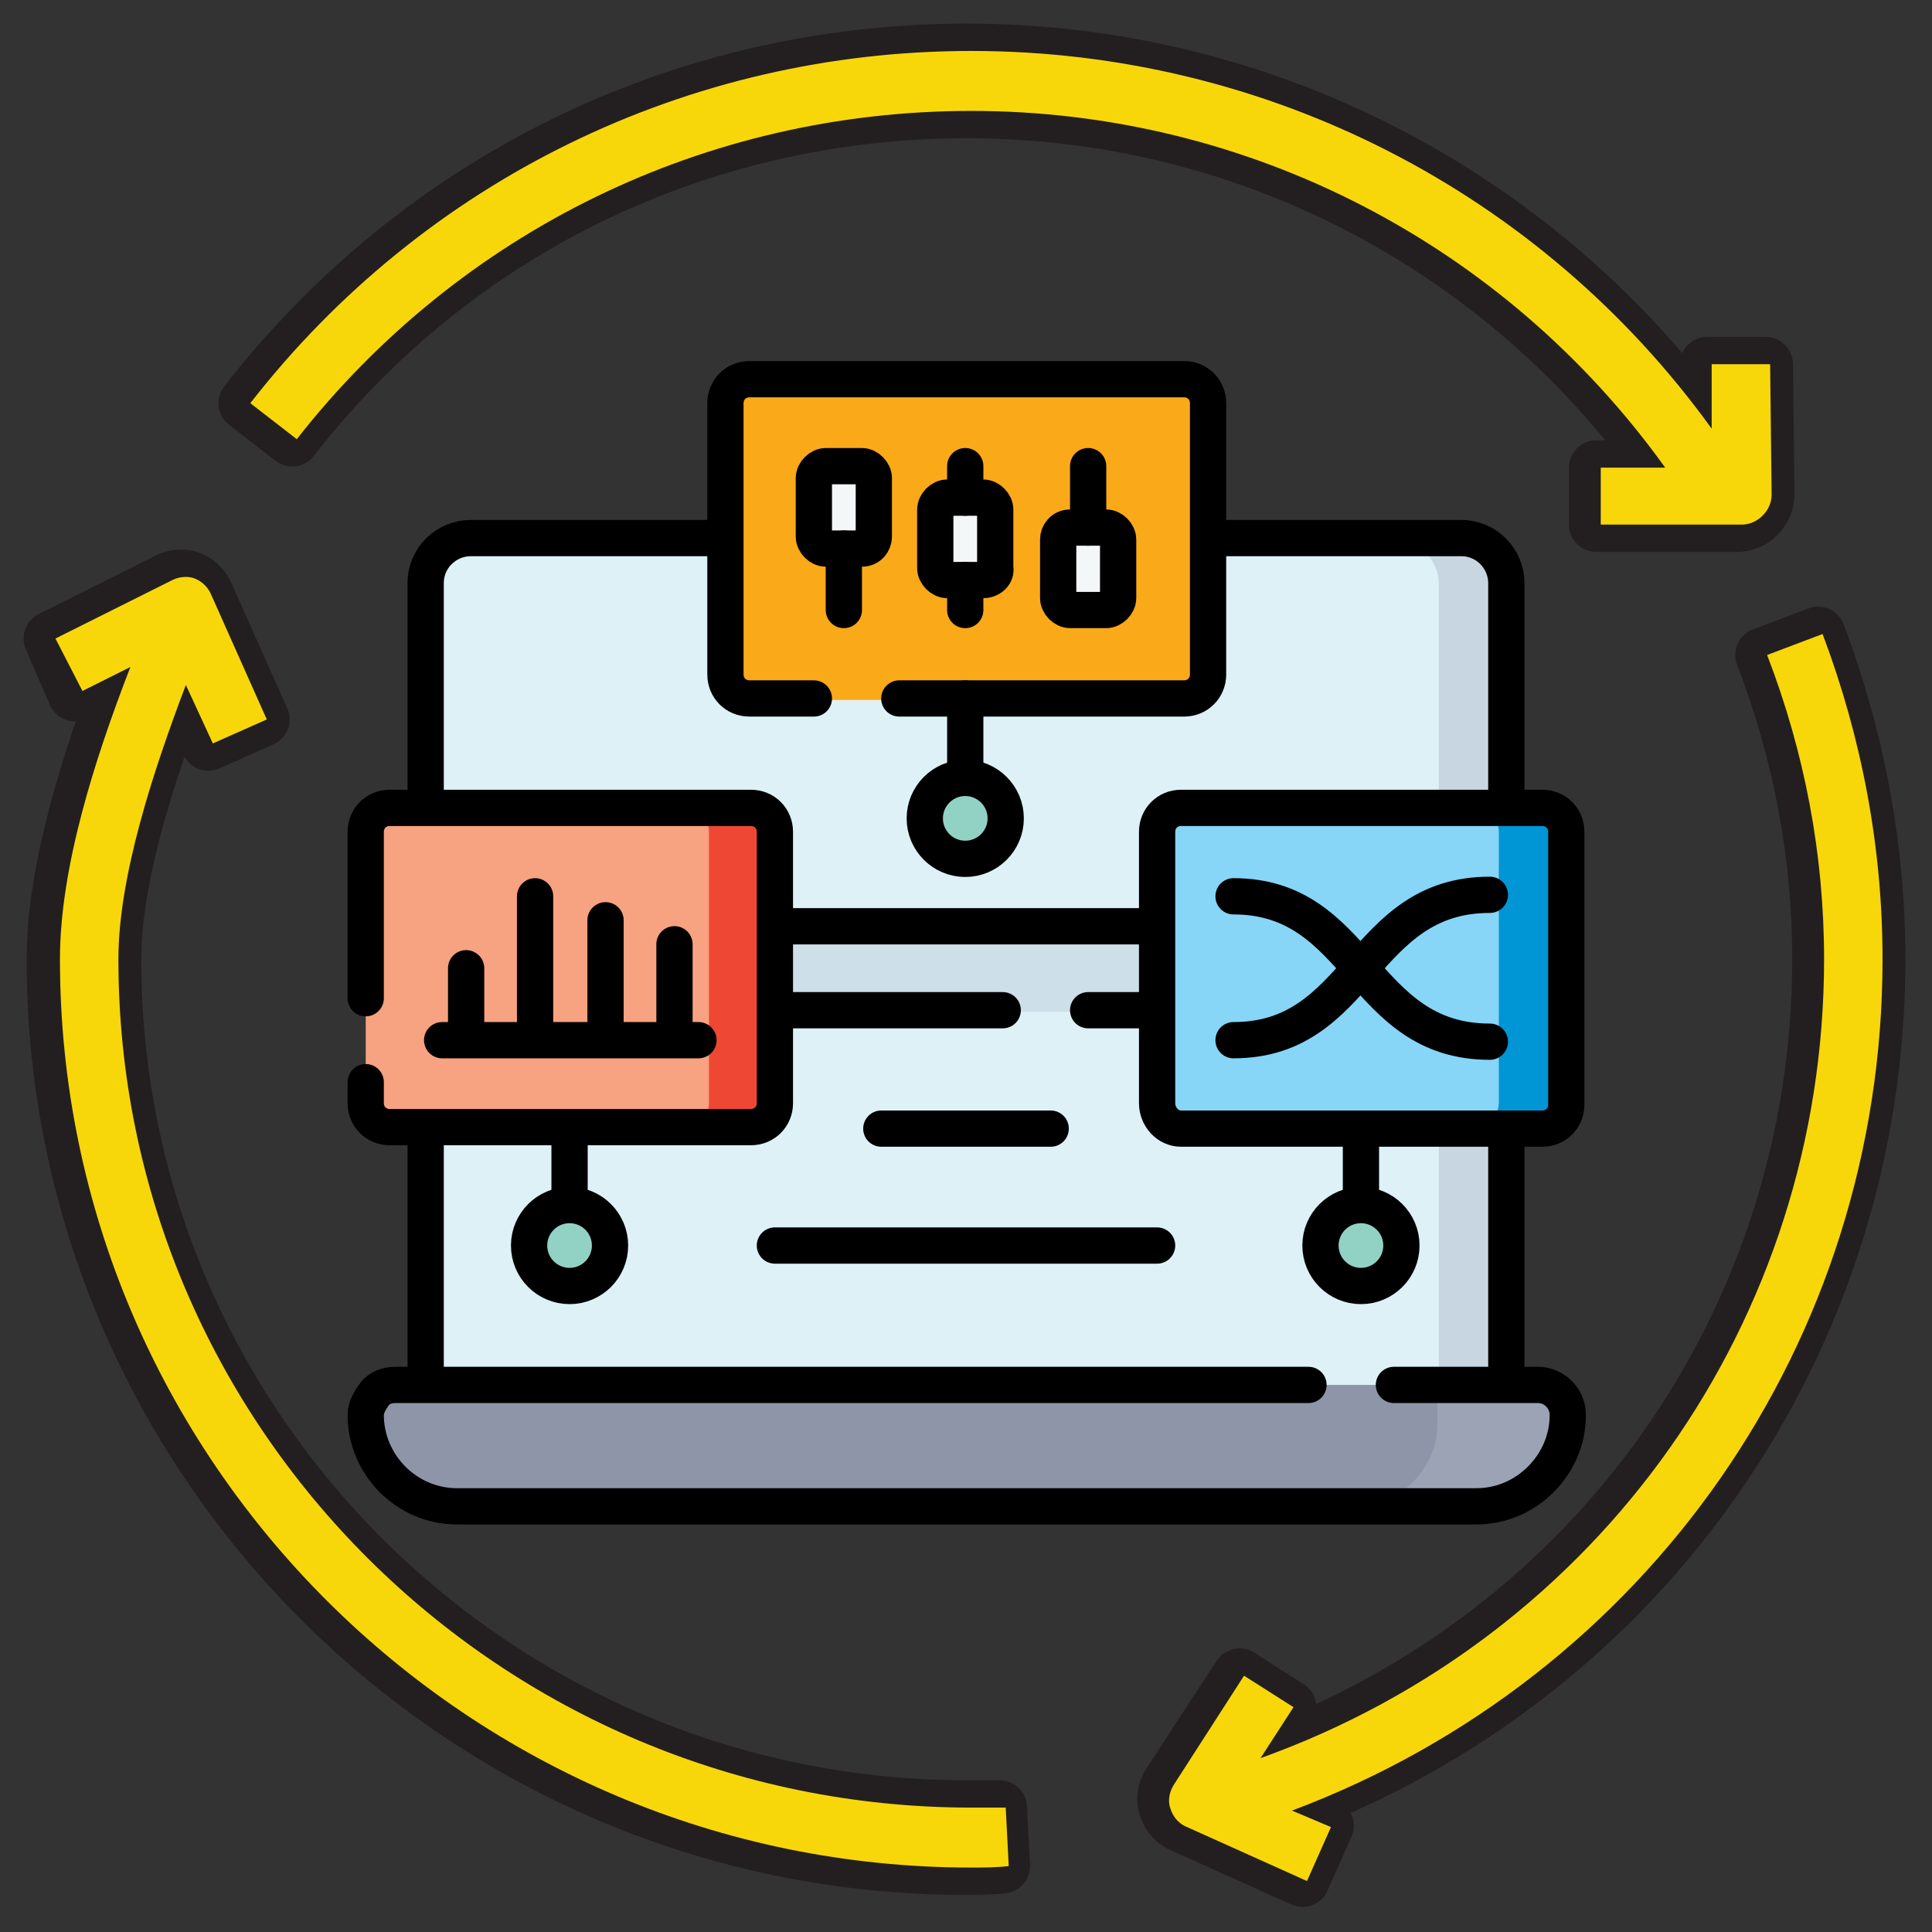 <svg xmlns="http://www.w3.org/2000/svg" xmlns:xlink="http://www.w3.org/1999/xlink" x="0px" y="0px" viewBox="0 0 128.9 128.9" style="enable-background:new 0 0 128.9 128.9;" xml:space="preserve"><rect x="0" y="0" width="128.9" height="128.9" fill="#333333" stroke="none"/><style type="text/css">	.st0{fill:#DDF1F7;stroke:#231F20;stroke-width:1.542;stroke-miterlimit:10;}	.st1{opacity:0.44;fill:#AEB3C7;}	.st2{fill:#CDDFE9;}	.st3{fill:#F7A280;}	.st4{fill:#EE4835;}	.st5{fill:#8F95A8;}	.st6{fill:#87D5F7;}	.st7{fill:#0095D4;}	.st8{fill:#FAA919;}	.st9{fill:#92D2C5;}	.st10{fill:#F4F7F7;}	.st11{fill:none;stroke:#000000;stroke-width:2.419;stroke-linecap:round;stroke-linejoin:round;stroke-miterlimit:10;}	.st12{fill:#FFFFFF;stroke:#231F20;stroke-width:3.649;stroke-linecap:round;stroke-linejoin:round;stroke-miterlimit:10;}	.st13{fill:#F8D70A;}</style><g id="Layer_1"></g><g id="Capa_1">	<g>		<g>			<path class="st0" d="M28.4,94.6l0-55.8c0-1.7,1.4-3,3-3l66,0c1.7,0,3,1.4,3,3l0,55.8L28.4,94.6z"></path>			<path class="st1" d="M100.5,38.9l0,55.8l-4.5,0l0-55.7c0-1.7-1.4-3-3-3l-61.6,0c0,0,0.1,0,0.1,0l66,0     C99.1,35.9,100.5,37.2,100.5,38.9z"></path>			<rect x="49.2" y="61.8" class="st2" width="30.5" height="5.7"></rect>			<g>				<path class="st3" d="M49.7,74.8l-2.9,0.5H26c-0.9,0-1.6-0.7-1.6-1.6V55.5c0-0.9,0.7-1.6,1.6-1.6h20.9l2.9,0.4      c0.9,0,1.6,0.7,1.6,1.6l0,17.2C51.3,74.1,50.6,74.8,49.7,74.8z"></path>				<path class="st4" d="M51.7,55.5v18.1c0,0.9-0.8,1.6-1.8,1.6h-4.4c1,0,1.8-0.7,1.8-1.6V55.5c0-0.9-0.8-1.6-1.8-1.6h4.4      C50.9,53.9,51.7,54.7,51.7,55.5z"></path>			</g>			<path class="st5" d="M97.9,99.6c1.7,0,3.2-0.7,4.3-1.8c1.1-1.1,1.6-1.5,1.6-3.2c0-1.1-0.9-2-2-2l-5.8-0.2H26.4     c-0.6,0-1.1,0.2-1.4,0.6s-0.6,0.9-0.6,1.4c0,3.3,2.7,6.1,6.1,6.1h61.3L97.9,99.6z"></path>			<path class="st1" d="M104.5,94.4c0,1.7-0.7,3.2-1.8,4.3c-1.1,1.1-2.6,1.8-4.3,1.8h-8c3,0,5.5-2.5,5.5-5.5v-2.6h6.5     C103.6,92.4,104.5,93.3,104.5,94.4z"></path>			<g>				<path class="st6" d="M102.5,74.8l-2.9,0.5H78.8c-0.9,0-1.6-0.7-1.6-1.6V55.5c0-0.9,0.7-1.6,1.6-1.6h20.9l2.9,0.4      c0.9,0,1.6,0.7,1.6,1.6l0,17.2C104.1,74.1,103.4,74.8,102.5,74.8z"></path>				<path class="st7" d="M104.5,55.5v18.1c0,0.9-0.8,1.6-1.9,1.6h-4.5c1,0,1.9-0.7,1.9-1.6V55.5c0-0.9-0.8-1.6-1.9-1.6h4.5      C103.7,53.9,104.5,54.7,104.5,55.5z"></path>			</g>			<g>				<path class="st8" d="M78.6,46.2l-2.9,0.5H50c-0.9,0-1.6-0.7-1.6-1.6V26.9c0-0.9,0.7-1.6,1.6-1.6h25.7l2.9,0.4      c0.9,0,1.6,0.7,1.6,1.6l0,17.2C80.2,45.4,79.4,46.2,78.6,46.2z"></path>				<path class="st8" d="M80.5,26.9V45c0,0.9-0.9,1.6-2,1.6h-4.9c1.1,0,2-0.7,2-1.6V26.9c0-0.9-0.9-1.6-2-1.6h4.9      C79.6,25.3,80.5,26,80.5,26.9z"></path>			</g>			<circle class="st9" cx="38" cy="83.1" r="2.7"></circle>			<circle class="st9" cx="90.8" cy="83.1" r="2.7"></circle>			<circle class="st9" cx="64.4" cy="54.6" r="2.7"></circle>			<path class="st10" d="M57.5,36.4h-2.4c-0.4,0-0.8-0.4-0.8-0.8v-3.9c0-0.4,0.4-0.8,0.8-0.8h2.4c0.4,0,0.8,0.4,0.8,0.8v3.9     C58.3,36,58,36.4,57.5,36.4z"></path>			<path class="st10" d="M65.6,38.7h-2.4c-0.4,0-0.8-0.4-0.8-0.8V34c0-0.4,0.4-0.8,0.8-0.8h2.4c0.4,0,0.8,0.4,0.8,0.8v3.9     C66.5,38.3,66.1,38.7,65.6,38.7z"></path>			<path class="st10" d="M71.4,35.4h2.4c0.4,0,0.8,0.4,0.8,0.8v3.9c0,0.4-0.4,0.8-0.8,0.8h-2.4c-0.4,0-0.8-0.4-0.8-0.8v-3.9     C70.6,35.8,70.9,35.4,71.4,35.4z"></path>		</g>		<g>			<line class="st11" x1="66.9" y1="67.4" x2="51.9" y2="67.4"></line>			<line class="st11" x1="77" y1="67.4" x2="72.6" y2="67.4"></line>			<line class="st11" x1="51.9" y1="61.8" x2="77" y2="61.8"></line>			<g>				<g>					<line class="st11" x1="100.5" y1="75.3" x2="100.5" y2="92.2"></line>					<path class="st11" d="M80.7,35.9l16.8,0c1.7,0,3,1.4,3,3l0,14.6"></path>					<path class="st11" d="M28.4,53.5l0-14.6c0-1.7,1.4-3,3-3l16.7,0"></path>					<line class="st11" x1="28.4" y1="92.2" x2="28.4" y2="75.3"></line>					<path class="st11" d="M87.3,92.4H26.4c-0.6,0-1.1,0.2-1.4,0.6s-0.6,0.9-0.6,1.4c0,3.3,2.7,6.1,6.1,6.1h68       c1.7,0,3.2-0.7,4.3-1.8s1.8-2.6,1.8-4.3c0-1.1-0.9-2-2-2H93"></path>				</g>			</g>			<g>				<path class="st11" d="M24.4,66.6V55.5c0-0.9,0.7-1.6,1.6-1.6h24.1c0.9,0,1.6,0.7,1.6,1.6v18.1c0,0.9-0.7,1.6-1.6,1.6H26      c-0.9,0-1.6-0.7-1.6-1.6v-1.4"></path>				<line class="st11" x1="46.6" y1="69.4" x2="29.5" y2="69.4"></line>				<line class="st11" x1="31.1" y1="69.1" x2="31.1" y2="64.6"></line>				<line class="st11" x1="35.7" y1="69.1" x2="35.7" y2="59.8"></line>				<line class="st11" x1="40.4" y1="69.1" x2="40.4" y2="61.4"></line>				<line class="st11" x1="45" y1="69.1" x2="45" y2="63"></line>			</g>			<g>				<line class="st11" x1="38" y1="75.3" x2="38" y2="80.1"></line>				<circle class="st11" cx="38" cy="83.1" r="2.7"></circle>			</g>			<g>				<line class="st11" x1="90.8" y1="75.3" x2="90.8" y2="80.2"></line>				<circle class="st11" cx="90.8" cy="83.1" r="2.7"></circle>			</g>			<g>				<path class="st11" d="M78.8,75.3h24.1c0.9,0,1.6-0.7,1.6-1.6V55.5c0-0.9-0.7-1.6-1.6-1.6H78.8c-0.9,0-1.6,0.7-1.6,1.6v18.1      C77.2,74.5,77.9,75.3,78.8,75.3z"></path>				<path class="st11" d="M82.3,69.4c8.5,0,8.5-9.7,17.1-9.7"></path>				<path class="st11" d="M82.3,59.8c8.5,0,8.5,9.7,17.1,9.7"></path>			</g>			<circle class="st11" cx="64.4" cy="54.6" r="2.7"></circle>			<line class="st11" x1="64.4" y1="51.8" x2="64.4" y2="46.6"></line>			<line class="st11" x1="77.2" y1="83.1" x2="51.7" y2="83.1"></line>			<g>				<path class="st11" d="M54.3,46.6H50c-0.9,0-1.6-0.7-1.6-1.6V26.9c0-0.9,0.7-1.6,1.6-1.6h29c0.9,0,1.6,0.7,1.6,1.6V45      c0,0.9-0.7,1.6-1.6,1.6h-19"></path>				<path class="st11" d="M57.5,36.6h-2.4c-0.4,0-0.8-0.4-0.8-0.8v-3.9c0-0.4,0.4-0.8,0.8-0.8h2.4c0.4,0,0.8,0.4,0.8,0.8v3.9      C58.3,36.2,58,36.6,57.5,36.6z"></path>				<path class="st11" d="M65.6,38.7h-2.4c-0.4,0-0.8-0.4-0.8-0.8V34c0-0.4,0.4-0.8,0.8-0.8h2.4c0.4,0,0.8,0.4,0.8,0.8v3.9      C66.5,38.3,66.1,38.7,65.6,38.7z"></path>				<path class="st11" d="M71.4,35.2h2.4c0.4,0,0.8,0.4,0.8,0.8v3.9c0,0.4-0.4,0.8-0.8,0.8h-2.4c-0.4,0-0.8-0.4-0.8-0.8V36      C70.6,35.6,70.9,35.2,71.4,35.2z"></path>				<line class="st11" x1="56.3" y1="36.6" x2="56.3" y2="40.7"></line>				<line class="st11" x1="72.6" y1="35.2" x2="72.6" y2="31.1"></line>				<line class="st11" x1="64.4" y1="33.2" x2="64.4" y2="31.1"></line>				<line class="st11" x1="64.4" y1="38.7" x2="64.4" y2="40.7"></line>			</g>			<line class="st11" x1="58.8" y1="75.3" x2="70.1" y2="75.3"></line>		</g>	</g></g><g id="svg4251"></g><g id="Layer_5">	<g>		<g>			<path class="st12" d="M64.5,7.4c18.5,0,35.6,8.9,46.3,23.8h-4.3V35h9.4c0.5,0,1-0.2,1.4-0.6c0.4-0.4,0.6-0.9,0.6-1.4l-0.1-8.7     l-3.9,0l0,4.3C102.4,12.8,84.1,3.4,64.5,3.4C45.5,3.4,28,12,16.4,26.9l3.1,2.4C30.3,15.4,46.7,7.4,64.5,7.4z"></path>			<path class="st12" d="M125.3,64c0-7.5-1.4-14.8-4-21.7l-3.7,1.4c2.5,6.5,3.8,13.3,3.8,20.3c0,24.1-15,45.2-37.6,53.3l2.2-3.4     l-3.3-2.1L78,119c-0.3,0.5-0.4,1.1-0.2,1.6c0.2,0.6,0.6,1,1.1,1.2l8,3.6l1.6-3.6l-2.6-1.1C109.6,111.9,125.3,89.5,125.3,64z"></path>			<path class="st12" d="M64.5,120.6C33.1,120.6,7.6,95.2,7.6,64c0-5.5,2.3-12.5,4.5-18.3l1.8,3.9l3.6-1.6l-3.7-8.3     c-0.2-0.5-0.6-0.9-1.1-1.1c-0.5-0.2-1.1-0.1-1.5,0.1l-7.8,3.9L5,46.3l3.2-1.6C6,50.7,3.6,57.9,3.6,64c0,33.4,27.3,60.6,60.8,60.6     c0.8,0,1.7,0,2.5-0.1l-0.2-3.9C66,120.6,65.2,120.6,64.5,120.6z"></path>		</g>		<g>			<path class="st13" d="M64.8,7.4c18.5,0,35.6,8.9,46.3,23.8h-4.3V35h9.4c0.5,0,1-0.2,1.4-0.6c0.4-0.4,0.6-0.9,0.6-1.4l-0.1-8.7     l-3.9,0l0,4.3C102.8,12.8,84.5,3.4,64.8,3.4c-18.9,0-36.5,8.6-48.1,23.5l3.1,2.4C30.7,15.4,47.1,7.4,64.8,7.4z"></path>			<path class="st13" d="M125.6,64c0-7.5-1.4-14.8-4-21.7l-3.7,1.4c2.5,6.5,3.8,13.3,3.8,20.3c0,24.1-15,45.2-37.6,53.3l2.2-3.4     l-3.3-2.1l-4.7,7.3c-0.3,0.5-0.4,1.1-0.2,1.6c0.2,0.6,0.6,1,1.1,1.2l8,3.6l1.6-3.6l-2.6-1.1C109.9,111.9,125.6,89.5,125.6,64z"></path>			<path class="st13" d="M64.8,120.6C33.4,120.6,7.9,95.2,7.9,64c0-5.5,2.3-12.5,4.5-18.3l1.8,3.9l3.6-1.6l-3.7-8.3     c-0.2-0.5-0.6-0.9-1.1-1.1c-0.5-0.2-1.1-0.1-1.5,0.1l-7.8,3.9l1.8,3.5l3.2-1.6C6.3,50.7,4,57.9,4,64c0,33.4,27.3,60.6,60.8,60.6     c0.8,0,1.7,0,2.5-0.1l-0.2-3.9C66.4,120.6,65.6,120.6,64.8,120.6z"></path>		</g>	</g></g><g id="_x31_2_Empowerment"></g><g id="svg2799"></g><g id="svg159"></g><g id="svg669"></g></svg>